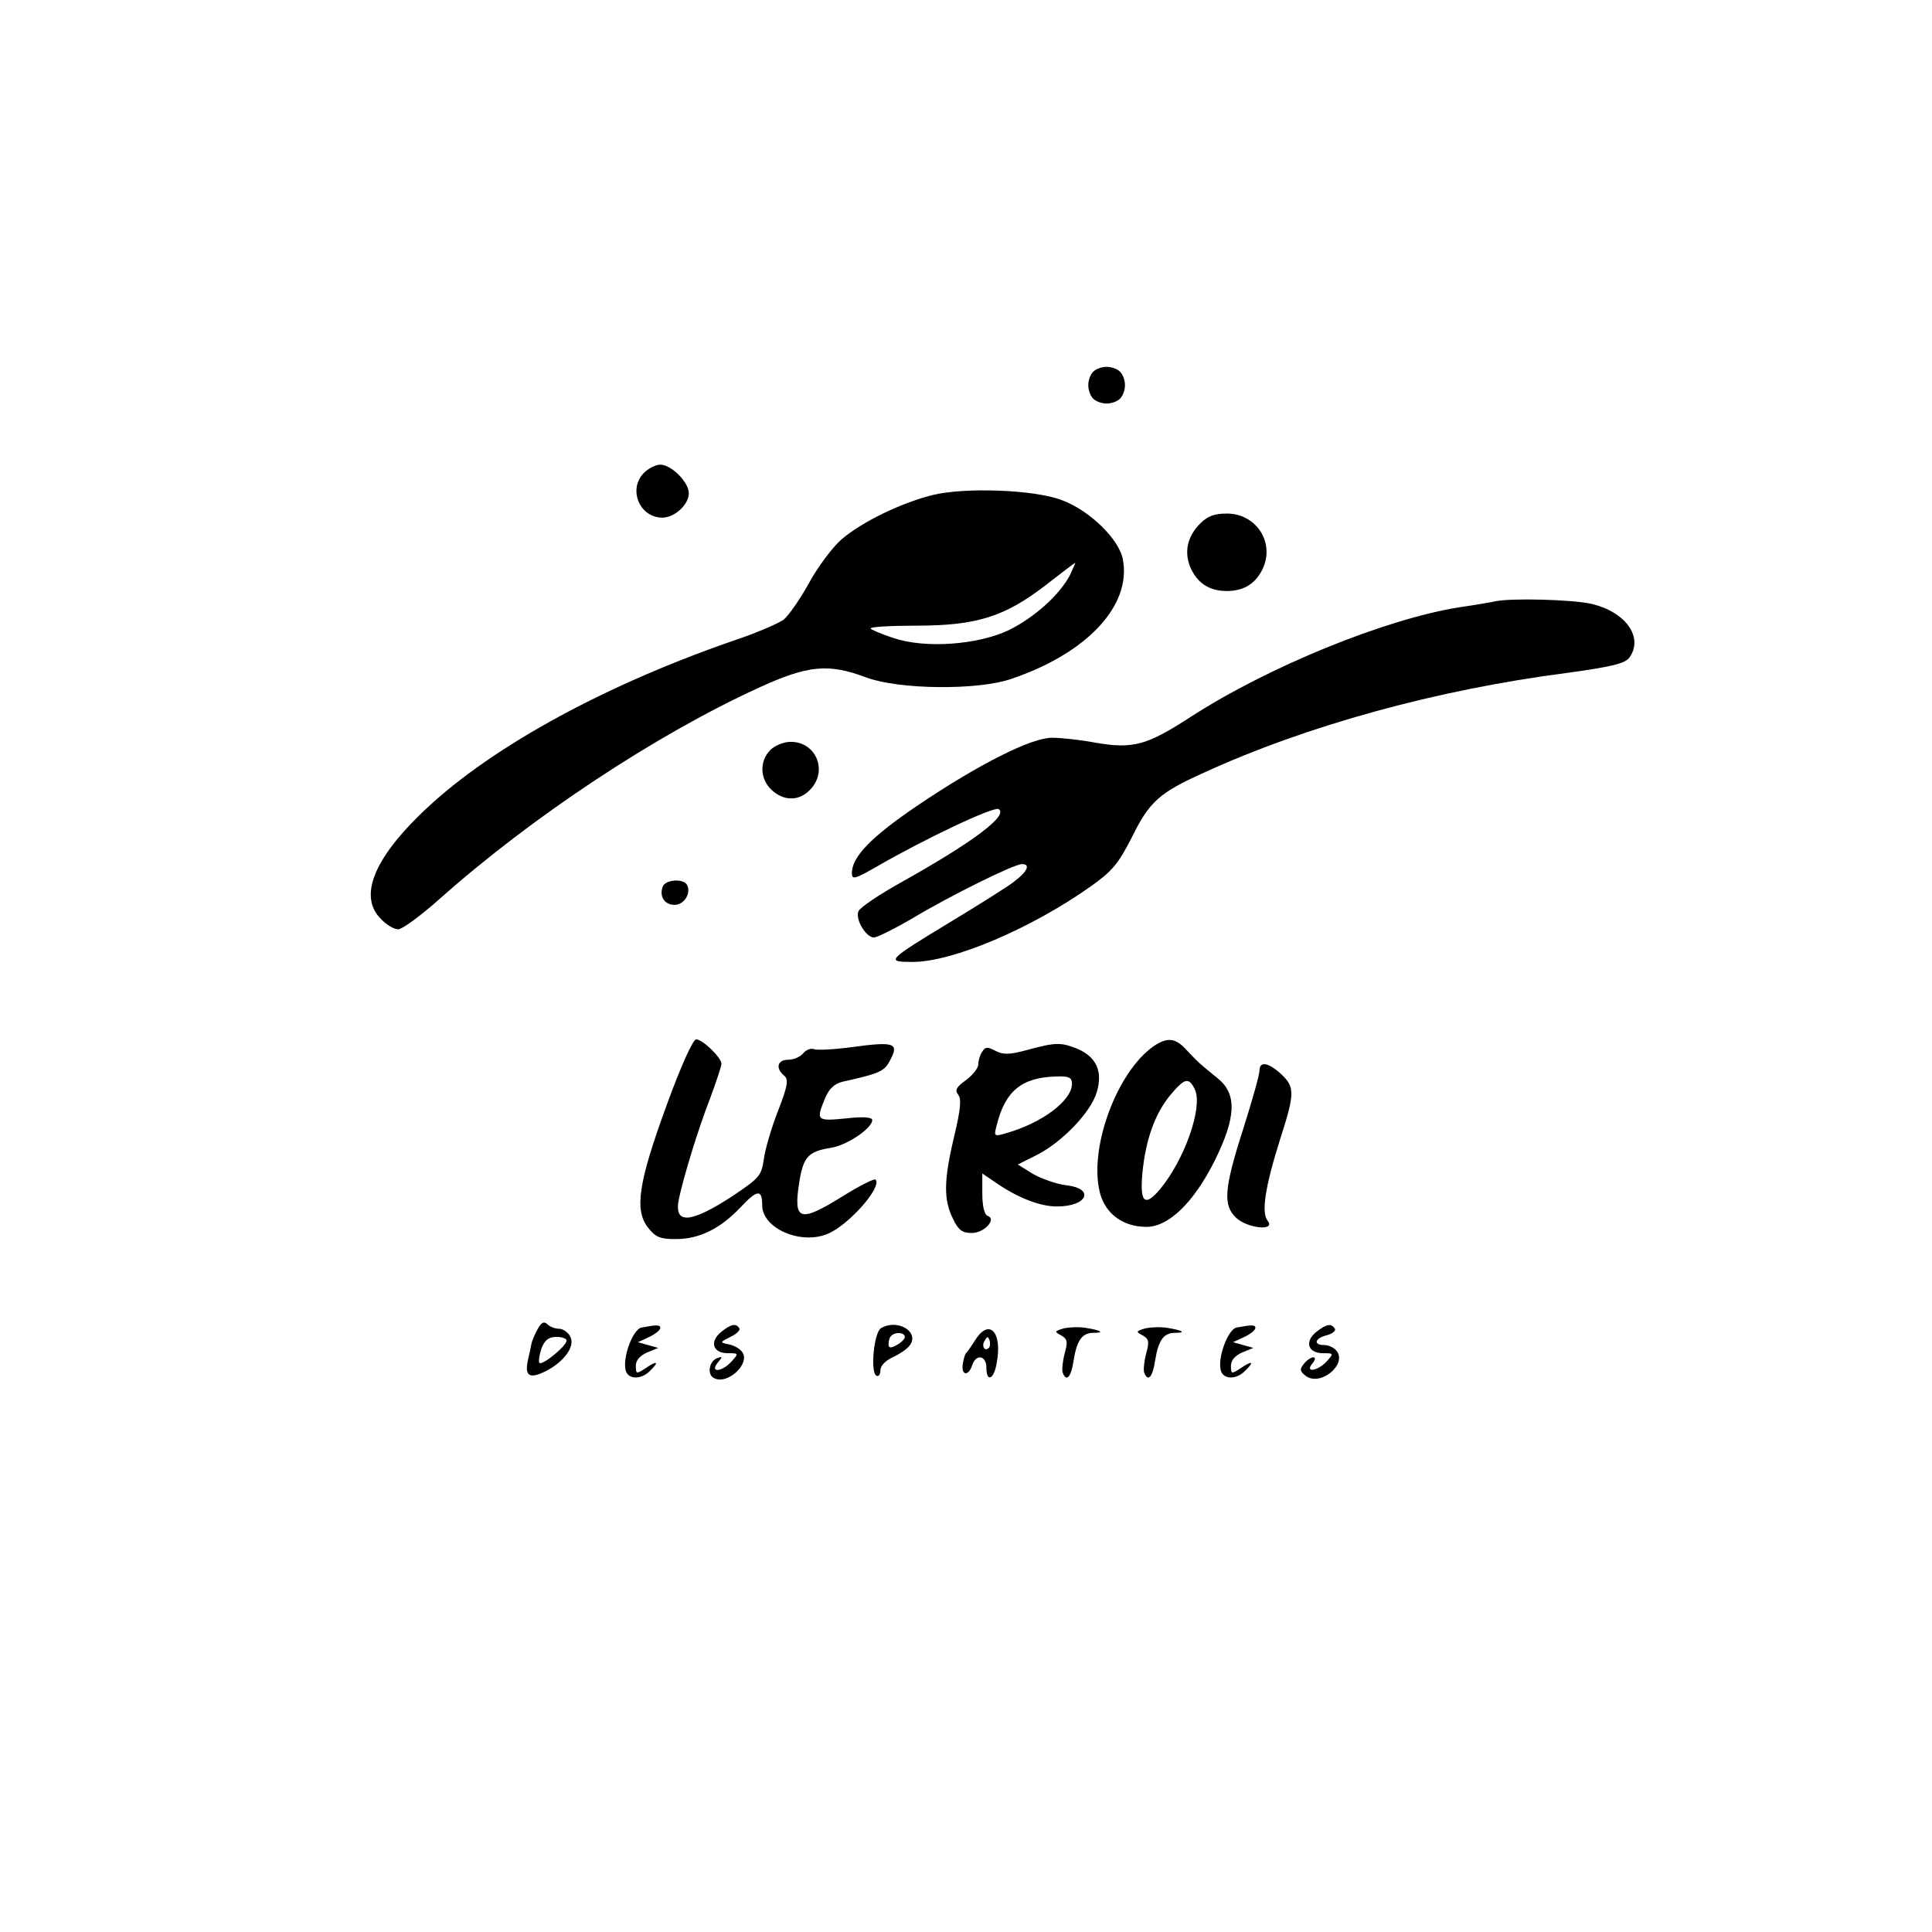 <?xml version="1.0" standalone="no"?>
<!DOCTYPE svg PUBLIC "-//W3C//DTD SVG 20010904//EN"
 "http://www.w3.org/TR/2001/REC-SVG-20010904/DTD/svg10.dtd">
<svg version="1.0" xmlns="http://www.w3.org/2000/svg"
 width="474pt" height="474pt" viewBox="0 0 474 474"
 preserveAspectRatio="xMidYMid meet">
<g transform="translate(0,474) scale(0.1,-0.1)"
fill="#000000" stroke="none">
<path d="M2682 3828 c-7 -7 -12 -21 -12 -33 0 -12 5 -26 12 -33 7 -7 21 -12
33 -12 12 0 26 5 33 12 7 7 12 21 12 33 0 12 -5 26 -12 33 -7 7 -21 12 -33 12
-12 0 -26 -5 -33 -12z"/>
<path d="M1580 3580 c-40 -40 -11 -110 45 -110 30 0 65 32 65 60 0 27 -43 70
-70 70 -11 0 -29 -9 -40 -20z"/>
<path d="M2286 3525 c-78 -20 -172 -66 -221 -108 -22 -19 -58 -67 -80 -107
-22 -40 -50 -80 -62 -90 -12 -9 -69 -34 -127 -53 -328 -114 -608 -270 -768
-428 -114 -112 -147 -201 -93 -254 13 -14 32 -25 42 -25 10 0 56 34 102 75
226 201 528 401 781 517 122 56 172 61 265 26 81 -30 272 -32 355 -4 187 63
296 180 275 293 -9 50 -82 121 -150 146 -68 26 -240 32 -319 12z m339 -196
c-25 -48 -87 -104 -150 -135 -76 -36 -205 -46 -284 -19 -28 9 -53 20 -55 23
-2 4 48 7 112 7 148 0 217 22 317 99 39 30 71 55 73 55 1 1 -5 -13 -13 -30z"/>
<path d="M2945 3456 c-32 -32 -40 -69 -25 -107 17 -39 46 -59 90 -59 44 0 73
20 90 59 26 64 -20 131 -90 131 -30 0 -47 -6 -65 -24z"/>
<path d="M3670 3265 c-8 -2 -49 -9 -90 -15 -182 -29 -469 -146 -659 -269 -108
-70 -141 -79 -234 -63 -37 7 -85 12 -106 12 -51 0 -180 -65 -331 -167 -112
-76 -160 -125 -160 -165 0 -17 7 -15 63 17 116 67 285 147 297 140 25 -15 -61
-80 -236 -178 -56 -31 -105 -64 -108 -73 -8 -20 19 -64 38 -64 8 0 50 21 93
46 93 56 251 134 270 134 22 0 14 -18 -19 -43 -18 -14 -87 -57 -153 -97 -160
-97 -163 -100 -96 -100 98 0 290 81 438 186 52 37 67 55 100 120 43 87 67 109
176 158 253 116 573 204 891 245 109 15 142 23 153 37 37 50 -9 114 -95 133
-47 10 -192 14 -232 6z"/>
<path d="M1890 2900 c-27 -27 -26 -71 3 -98 30 -28 68 -28 95 1 44 46 14 117
-48 117 -17 0 -39 -9 -50 -20z"/>
<path d="M1626 2565 c-9 -24 4 -45 29 -45 24 0 42 30 30 50 -10 15 -52 12 -59
-5z"/>
<path d="M1635 2027 c-69 -189 -79 -256 -45 -299 18 -23 29 -28 67 -28 58 0
108 24 159 77 42 45 54 46 54 6 0 -57 95 -98 161 -70 52 22 134 115 117 133
-3 3 -39 -15 -79 -40 -108 -67 -123 -62 -108 34 10 62 22 75 78 84 39 6 101
48 101 68 0 7 -22 9 -65 4 -72 -7 -73 -5 -51 49 10 24 23 36 43 41 93 21 103
25 118 55 21 40 8 44 -95 30 -44 -6 -86 -8 -93 -5 -8 3 -20 -2 -27 -11 -7 -8
-23 -15 -36 -15 -27 0 -32 -21 -10 -39 11 -10 9 -24 -15 -86 -16 -41 -32 -95
-35 -119 -6 -41 -11 -46 -76 -90 -106 -69 -146 -71 -132 -6 12 56 47 170 75
242 16 43 29 82 29 88 0 15 -46 60 -62 60 -8 0 -38 -67 -73 -163z"/>
<path d="M2830 2173 c-91 -64 -160 -253 -131 -361 14 -51 57 -82 114 -82 54 0
116 60 167 162 53 107 55 164 8 202 -42 34 -48 39 -77 70 -27 30 -47 32 -81 9z
m102 -107 c19 -44 -26 -172 -87 -245 -37 -43 -49 -31 -42 43 8 81 31 144 68
189 36 43 46 45 61 13z"/>
<path d="M2520 2164 c-44 -12 -59 -12 -78 -2 -19 10 -25 10 -32 -2 -6 -8 -10
-23 -10 -32 0 -9 -14 -26 -30 -38 -24 -17 -28 -25 -19 -36 8 -10 6 -35 -10
-102 -26 -109 -26 -156 -3 -202 13 -28 23 -35 46 -35 31 0 62 34 39 42 -8 3
-13 24 -13 55 l0 49 28 -19 c55 -39 112 -62 155 -62 75 0 94 44 23 52 -24 3
-61 16 -82 28 l-37 23 48 24 c62 32 132 105 146 154 15 50 -1 86 -48 106 -40
16 -53 16 -123 -3z m110 -83 c0 -41 -73 -96 -161 -121 -30 -9 -31 -8 -24 18
21 86 62 119 148 121 30 1 37 -3 37 -18z"/>
<path d="M3090 2113 c0 -10 -18 -74 -40 -143 -47 -147 -50 -187 -17 -218 28
-26 98 -33 77 -7 -16 20 -6 84 31 201 36 112 36 127 2 159 -32 29 -53 32 -53
8z"/>
<path d="M1319 1479 c-7 -13 -14 -29 -15 -35 -1 -6 -5 -25 -9 -42 -8 -38 4
-46 44 -26 45 23 73 61 60 85 -5 10 -18 19 -27 19 -10 0 -23 5 -29 11 -8 8
-15 5 -24 -12z m71 -28 c0 -14 -64 -65 -67 -54 -2 6 1 22 6 36 8 20 18 27 36
27 14 0 25 -4 25 -9z"/>
<path d="M1574 1483 c-22 -4 -49 -79 -38 -108 8 -20 38 -19 58 1 24 23 19 27
-9 8 -24 -16 -25 -15 -25 5 0 14 10 25 28 33 l27 11 -25 7 -25 7 28 13 c15 7
27 17 27 22 0 8 -9 8 -46 1z"/>
<path d="M1769 1472 c-29 -24 -20 -52 17 -52 26 0 27 0 9 -20 -23 -26 -55 -29
-34 -3 12 14 12 16 -1 11 -19 -6 -26 -38 -10 -48 33 -21 94 36 70 64 -6 8 -21
16 -33 18 -21 4 -21 5 5 18 15 7 25 17 22 21 -8 13 -20 11 -45 -9z"/>
<path d="M2161 1481 c-17 -11 -26 -107 -11 -116 5 -3 10 2 10 13 0 11 12 24
32 33 17 8 36 21 42 31 20 33 -35 63 -73 39z m59 -21 c0 -5 -9 -14 -20 -20
-15 -8 -20 -8 -20 3 0 8 3 17 7 20 10 10 33 8 33 -3z"/>
<path d="M2610 1481 c-23 -7 -24 -8 -7 -17 16 -9 17 -16 9 -45 -5 -19 -7 -40
-5 -46 9 -25 21 -12 27 29 8 50 21 68 49 68 28 0 19 6 -18 12 -16 3 -41 2 -55
-1z"/>
<path d="M2810 1481 c-23 -7 -24 -8 -7 -17 16 -9 17 -16 9 -45 -5 -19 -7 -40
-5 -46 9 -25 21 -12 27 29 8 50 21 68 49 68 28 0 19 6 -18 12 -16 3 -41 2 -55
-1z"/>
<path d="M3034 1483 c-22 -4 -49 -79 -38 -108 8 -20 38 -19 58 1 24 23 19 27
-9 8 -24 -16 -25 -15 -25 5 0 14 10 25 28 33 l27 11 -25 7 -25 7 28 13 c15 7
27 17 27 22 0 8 -9 8 -46 1z"/>
<path d="M3229 1472 c-29 -24 -20 -52 17 -52 26 0 27 0 9 -20 -22 -24 -55 -29
-35 -5 7 8 8 15 2 15 -5 0 -16 -7 -23 -16 -11 -14 -10 -18 5 -30 36 -26 102
29 75 62 -6 8 -20 14 -30 14 -28 0 -23 17 6 24 14 4 23 11 20 16 -9 14 -20 12
-46 -8z"/>
<path d="M2393 1453 c-9 -15 -20 -30 -23 -33 -3 -3 -6 -15 -8 -27 -4 -28 14
-30 23 -3 9 29 35 25 35 -5 0 -37 18 -30 25 9 15 77 -17 113 -52 59z m33 -20
c-10 -10 -19 5 -10 18 6 11 8 11 12 0 2 -7 1 -15 -2 -18z"/>
</g>
</svg>
